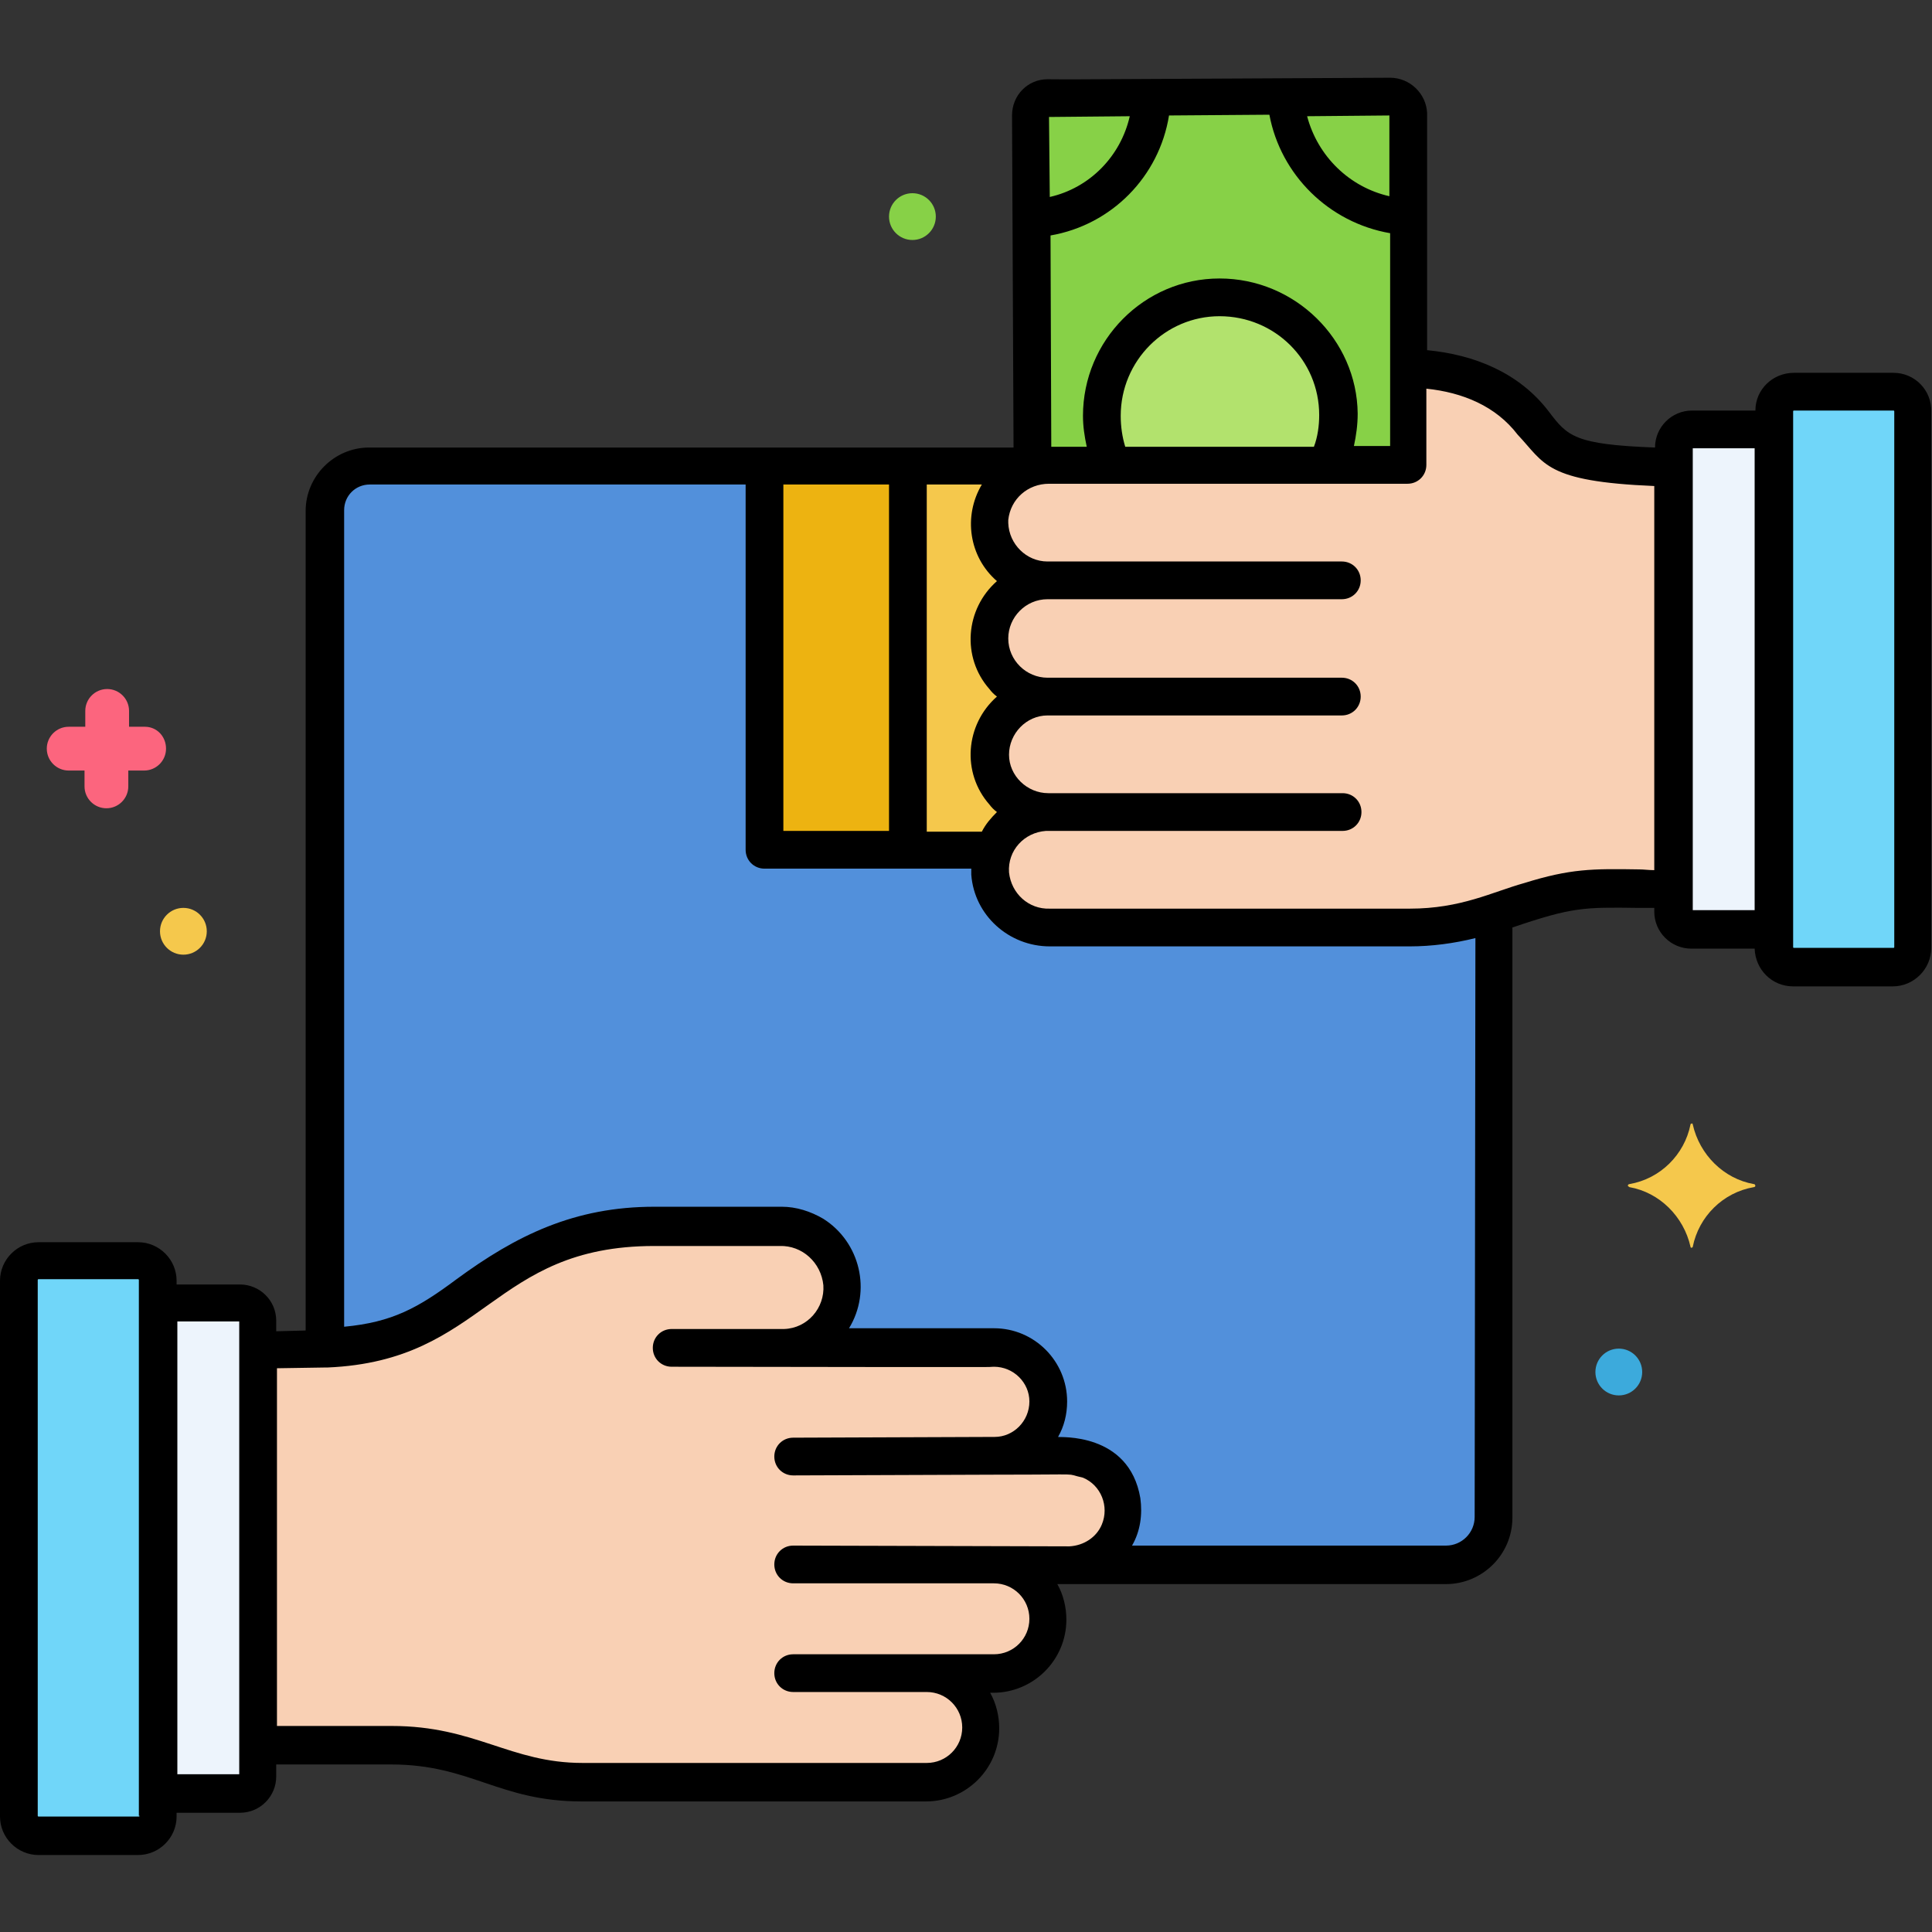 <svg id="Layer_1" enable-background="new 0 0 256 256" height="512" viewBox="0 0 256 256" width="512" xmlns="http://www.w3.org/2000/svg"><rect x="0" y="0" width="256" height="256" fill="#333333" stroke="none"/><g id="Layer_52"><g><circle cx="24.3" cy="123.4" fill="#f5c84c" r="3.1"/><circle cx="120.9" cy="28.7" fill="#87d147" r="3.1"/><circle cx="214.5" cy="181.8" fill="#3caadc" r="3.1"/><path d="m19.2 96.3h-2.1v-2.1c0-1.6-1.3-2.9-2.9-2.9s-2.9 1.3-2.9 2.9v2.1h-2.2c-1.6 0-2.9 1.3-2.9 2.9s1.3 2.9 2.9 2.9h2.1v2.1c0 1.6 1.3 2.9 2.9 2.9s2.9-1.3 2.9-2.9v-2.1h2.1c1.6 0 2.9-1.3 2.9-2.9s-1.2-2.9-2.8-2.9z" fill="#fc657e"/><path d="m232.4 156.9c-4-.7-7.2-3.9-8.1-7.9 0-.1-.1-.2-.2-.1-.1 0-.1.1-.1.1-.8 4-4 7.2-8.1 7.9-.1 0-.2.1-.2.2s.1.1.2.2c4 .7 7.2 3.9 8.1 7.9 0 .1.1.2.2.1.1 0 .1-.1.1-.1.8-4 4-7.2 8.1-7.9.1 0 .2-.1.2-.2-.1-.2-.1-.2-.2-.2z" fill="#f5c84c"/><g fill="#5290db"><path d="m186.7 122.9h-47.7c-4.1.1-7.5-3.1-7.9-7.1-.3-4.2 2.9-7.9 7.1-8.1h.5c-4.2 0-7.7-3.4-7.7-7.6s3.4-7.7 7.6-7.7c-4.2 0-7.7-3.4-7.7-7.7s3.4-7.7 7.7-7.7c-4.2 0-7.6-3.4-7.7-7.6 0-3.4 2.3-6.4 5.6-7.4v-.4h-87.6c-3.3 0-5.9 2.6-5.9 5.9v111h.2c12.7-.5 17.1-6.5 22.4-9.6 6.2-4.3 13.5-6.6 21-6.6h16.6c4.1-.1 7.6 2.9 8.2 6.9.6 4.4-2.5 8.4-6.9 9-.3 0-.7.1-1 .1h28.2c4 0 7.2 3.2 7.2 7.2s-3.2 7.2-7.2 7.2h9.9c3.1 0 5.8 1.9 6.8 4.8 1.3 3.8-.7 7.9-4.4 9.2-.8.3-1.6.4-2.4.4h50c3.5 0 6.3-2.8 6.3-6.3v-80c-3.6 1.5-7.3 2.1-11.2 2.1z"/><path d="m137.8 61.8h.2c-.1 0-.1 0-.2 0z"/></g><path d="m138.8 107.6c-4.2 0-7.7-3.4-7.7-7.6s3.4-7.7 7.6-7.7c-4.2 0-7.7-3.4-7.7-7.7 0-4.2 3.4-7.7 7.7-7.7-4.2 0-7.6-3.4-7.7-7.6 0-3.4 2.3-6.4 5.6-7.4v-.4h-16.5v50.9h11.4c1.2-2.7 4.1-4.8 7.3-4.8z" fill="#f5c84c"/><path d="m101.2 61.7h19v50.9h-19z" fill="#edb311"/><path d="m141.6 192.9h-9.9c4 0 7.2-3.2 7.2-7.2s-3.2-7.2-7.2-7.2c-.1 0-28.2 0-28.2 0 4.4 0 8-3.6 8-8s-3.6-8-8-8h-16.8c-7.5 0-14.8 2.3-21 6.6-5.4 3.1-9.7 9-22.4 9.6l-9.1.1v52.4h17.7c7.4 0 11.9 2.3 15.9 3.4 3.1 1 6.3 1.5 9.5 1.5h45.6c4 0 7.2-3.2 7.2-7.2s-3.2-7.2-7.2-7.2c0 0 0 0-.1 0h8.9c4 0 7.2-3.2 7.2-7.2s-3.2-7.2-7.2-7.2h9.9c4 0 7.2-3.2 7.2-7.2s-3.2-7.2-7.2-7.2z" fill="#f9d0b4"/><path d="m21 237.6h10.9c1.3 0 2.3-1 2.3-2.3v-60.3c0-1.3-1-2.3-2.3-2.3h-10.9z" fill="#edf4fc"/><path d="m5.1 167h13.2c1.5 0 2.6 1.2 2.6 2.6v71c0 1.5-1.2 2.6-2.6 2.6h-13.2c-1.5 0-2.6-1.2-2.6-2.6v-71c0-1.4 1.2-2.6 2.6-2.6z" fill="#70d6f9"/><path d="m170.3 12.8 13.8-.1c1.3 0 2.3 1 2.4 2.2v13.8c-8.6-.3-15.6-7.2-16.2-15.9z" fill="#b2e26d"/><path d="m152.6 12.9-13.9.1c-1.2 0-2.2 1-2.2 2.2l.1 13.8c8.7-.4 15.6-7.4 16-16.1z" fill="#b2e26d"/><path d="m139.1 61.7c-.8 0-1.6.1-2.4.4l-.2-46.9c0-1.2 1-2.2 2.2-2.2l45.4-.2c1.3 0 2.3 1 2.4 2.2v46.8h-47.4z" fill="#87d147"/><path d="m161.6 39.4c8.6-.1 15.7 6.9 15.8 15.5 0 2.3-.5 4.7-1.5 6.8h-28.3c-3.7-7.8-.4-17.1 7.5-20.8 1.9-1 4.2-1.5 6.5-1.5z" fill="#b2e26d"/><path d="m221.8 61.9c-14.9-.4-15.7-2.1-18.6-5.9-2-2.6-4.7-4.5-7.7-5.6-2.8-1.1-5.8-1.6-8.9-1.6v12.9h-47.5c-4.1-.1-7.5 3.1-7.9 7.1-.3 4.2 2.9 7.9 7.1 8.1h.5c-4.2 0-7.7 3.4-7.7 7.6s3.4 7.7 7.7 7.7c-4.2 0-7.6 3.4-7.6 7.7s3.4 7.6 7.7 7.6c-4.2 0-7.7 3.4-7.7 7.7v.5c.4 4.1 3.8 7.2 7.9 7.1h47.7c7.3 0 11.6-2.3 15.9-3.5 7.1-2.3 9.2-1.7 19.1-1.7z" fill="#f9d0b4"/><path d="m224.2 56.9h10.8v66.2h-10.9c-1.3 0-2.4-1.1-2.4-2.4v-61.4c.1-1.3 1.1-2.4 2.5-2.4z" fill="#edf4fc"/><path d="m237.7 51.9h13.2c1.5 0 2.6 1.2 2.6 2.6v71c0 1.5-1.2 2.6-2.6 2.6h-13.2c-1.5 0-2.6-1.2-2.6-2.6v-71c-.1-1.4 1.1-2.6 2.6-2.6z" fill="#70d6f9"/><path d="m250.9 49.4h-13.2c-2.8 0-5.1 2.2-5.1 5h-8.4c-2.7 0-4.9 2.2-4.9 4.9-10.7-.4-11.6-1.5-14.1-4.8-3.9-5.1-9.8-7.5-16.1-8.1v-31.4c-.1-2.6-2.3-4.7-4.9-4.7-55.8.3-39.8.2-45.4.2-2.6 0-4.7 2.1-4.7 4.8l.2 44h-85.4c-4.6 0-8.4 3.8-8.4 8.4v108.6l-3.9.1v-1.4c0-2.7-2.2-4.8-4.8-4.8h-8.4v-.5c0-2.8-2.3-5.1-5.1-5.1h-13.2c-2.8 0-5.1 2.3-5.1 5.1v71c0 2.8 2.3 5.1 5.1 5.1h13.2c2.8 0 5.1-2.3 5.1-5.1v-.5h8.4c2.7 0 4.8-2.2 4.8-4.8v-1.6h15.2c10.6 0 14.3 4.9 25.3 4.9h45.6c5.3 0 9.7-4.3 9.7-9.7 0-1.6-.4-3.3-1.2-4.7h.4c5.3 0 9.7-4.3 9.7-9.7 0-1.6-.4-3.3-1.2-4.7h51.5c4.8 0 8.8-3.9 8.8-8.8v-78.2c7.9-2.7 9.5-2.7 16.6-2.6h2.2v.5c0 2.7 2.2 4.9 4.9 4.9h8.4c.1 2.8 2.3 5 5.1 5h13.2c2.8 0 5.1-2.3 5.1-5.1v-71c.1-2.9-2.2-5.2-5-5.2zm-102.4 5.7c0-7.3 5.9-13.2 13.1-13.2 7.3 0 13.2 5.8 13.2 13.1 0 1.4-.2 2.9-.7 4.2h-25c-.4-1.3-.6-2.7-.6-4.1zm13.1-18.2c-10 0-18.1 8.2-18.1 18.2 0 1.4.2 2.7.5 4.1h-4.7l-.1-28c8.1-1.4 14.4-7.8 15.7-15.9l13.3-.1c1.5 8 7.9 14.3 16 15.7v28.2h-4.8c.3-1.4.5-2.8.5-4.3-.1-9.8-8.3-17.9-18.3-17.9zm-11.9-21.5c-1.2 5.3-5.3 9.5-10.6 10.7l-.1-10.6zm34.4-.1v10.7c-5.3-1.2-9.5-5.3-10.9-10.6zm-54 94.9h-7.3v-46h7.3c-2.5 4.2-1.7 9.6 2 12.8-4.2 3.7-4.7 10.1-1 14.3.3.4.6.7 1 1-4.2 3.7-4.7 10.1-1 14.3.3.4.6.7 1 1-.8.8-1.5 1.6-2 2.6zm-12.3-46v45.9h-14v-45.9zm-99.3 176.4c0 .1-.1.1-.1.1h-13.3c-.1 0-.1-.1-.1-.1v-71c0-.1.1-.1.1-.1h13.2c.1 0 .1.1.1.1v71zm13.2-5.5h-8.2v-60h8.2zm73.4-30.3c-1.4 0-2.5 1.1-2.5 2.5s1.1 2.5 2.5 2.5h26.6c2.6 0 4.7 2.1 4.7 4.7s-2.1 4.7-4.7 4.7h-26.6c-1.4 0-2.5 1.1-2.5 2.5s1.1 2.5 2.5 2.5h17.7c2.6 0 4.7 2.1 4.7 4.7s-2.1 4.7-4.7 4.7h-45.6c-9.6 0-14.2-4.9-25.3-4.9h-15.2v-47.4l6.4-.1h.3c21-.9 21.7-16.1 43.3-16.1h16.6c3-.1 5.5 2.2 5.8 5.2.2 3-2.1 5.7-5.2 5.8-.1 0-.2 0-.3 0h-14.6c-1.4 0-2.5 1.1-2.5 2.5s1.1 2.5 2.5 2.5c57.7.1 38.8 0 42.7 0 2.6 0 4.7 2.1 4.7 4.6 0 2.6-2.1 4.7-4.6 4.7-.2 0-26.6.1-26.7.1-1.4 0-2.5 1.1-2.5 2.5s1.1 2.5 2.5 2.5l27.4-.1c11.7 0 8.3-.2 11 .4 2.4 1 3.5 3.8 2.5 6.2-.7 1.7-2.4 2.8-4.3 2.9zm90.3-3.8c0 2.1-1.7 3.8-3.8 3.8h-41.6c1.1-1.9 1.4-4.1 1.1-6.3-1.5-8.8-10.8-8-10.9-8.1.8-1.4 1.2-3 1.2-4.7 0-5.3-4.3-9.7-9.7-9.7-.7 0-11.2 0-19.2 0 3-4.9 1.5-11.4-3.4-14.5-1.7-1-3.6-1.6-5.5-1.6h-16.9c-10.6 0-18.3 3.8-26.2 9.6-5.1 3.8-8.5 5.7-14.9 6.3v-108.2c0-1.9 1.5-3.4 3.4-3.4h49.8v48.4c0 1.4 1.1 2.5 2.5 2.5h27.4v.8c.4 5.4 5 9.5 10.4 9.5h47.7c2.9 0 5.9-.4 8.7-1.1zm21.8-85.8c-6.2-.1-9.1-.1-15.2 1.8-4.3 1.2-8.4 3.4-15.2 3.4h-47.7c-2.8.1-5.1-2-5.4-4.8-.2-2.9 2-5.3 4.9-5.5h.3 39c1.4 0 2.5-1.1 2.5-2.5s-1.1-2.5-2.5-2.5h-39c-2.8 0-5.2-2.3-5.2-5.1s2.3-5.2 5.1-5.2h39c1.4 0 2.5-1.1 2.5-2.5s-1.1-2.5-2.5-2.5h-39c-2.8 0-5.2-2.3-5.2-5.2 0-2.8 2.3-5.2 5.2-5.2h39c1.4 0 2.5-1.1 2.5-2.5s-1.1-2.5-2.5-2.5h-39c-2.8 0-5.1-2.3-5.2-5.1 0-.1 0-.2 0-.4.3-2.8 2.6-4.8 5.4-4.8h47.5c1.4 0 2.5-1.1 2.5-2.5v-10.1c4.8.5 9.2 2.3 12.1 6.1 3.6 3.8 3.6 6.2 18.1 6.8v50.9c-.7 0-1.4-.1-2-.1zm7.1-55.8h8.2v61.2h-8.2zm26.7 66.1c0 .1-.1.1-.1.1h-13.2c-.1 0-.1-.1-.1-.1v-71c0-.1.1-.1.1-.1h13.2c.1 0 .1.1.1.1z"/></g></g></svg>